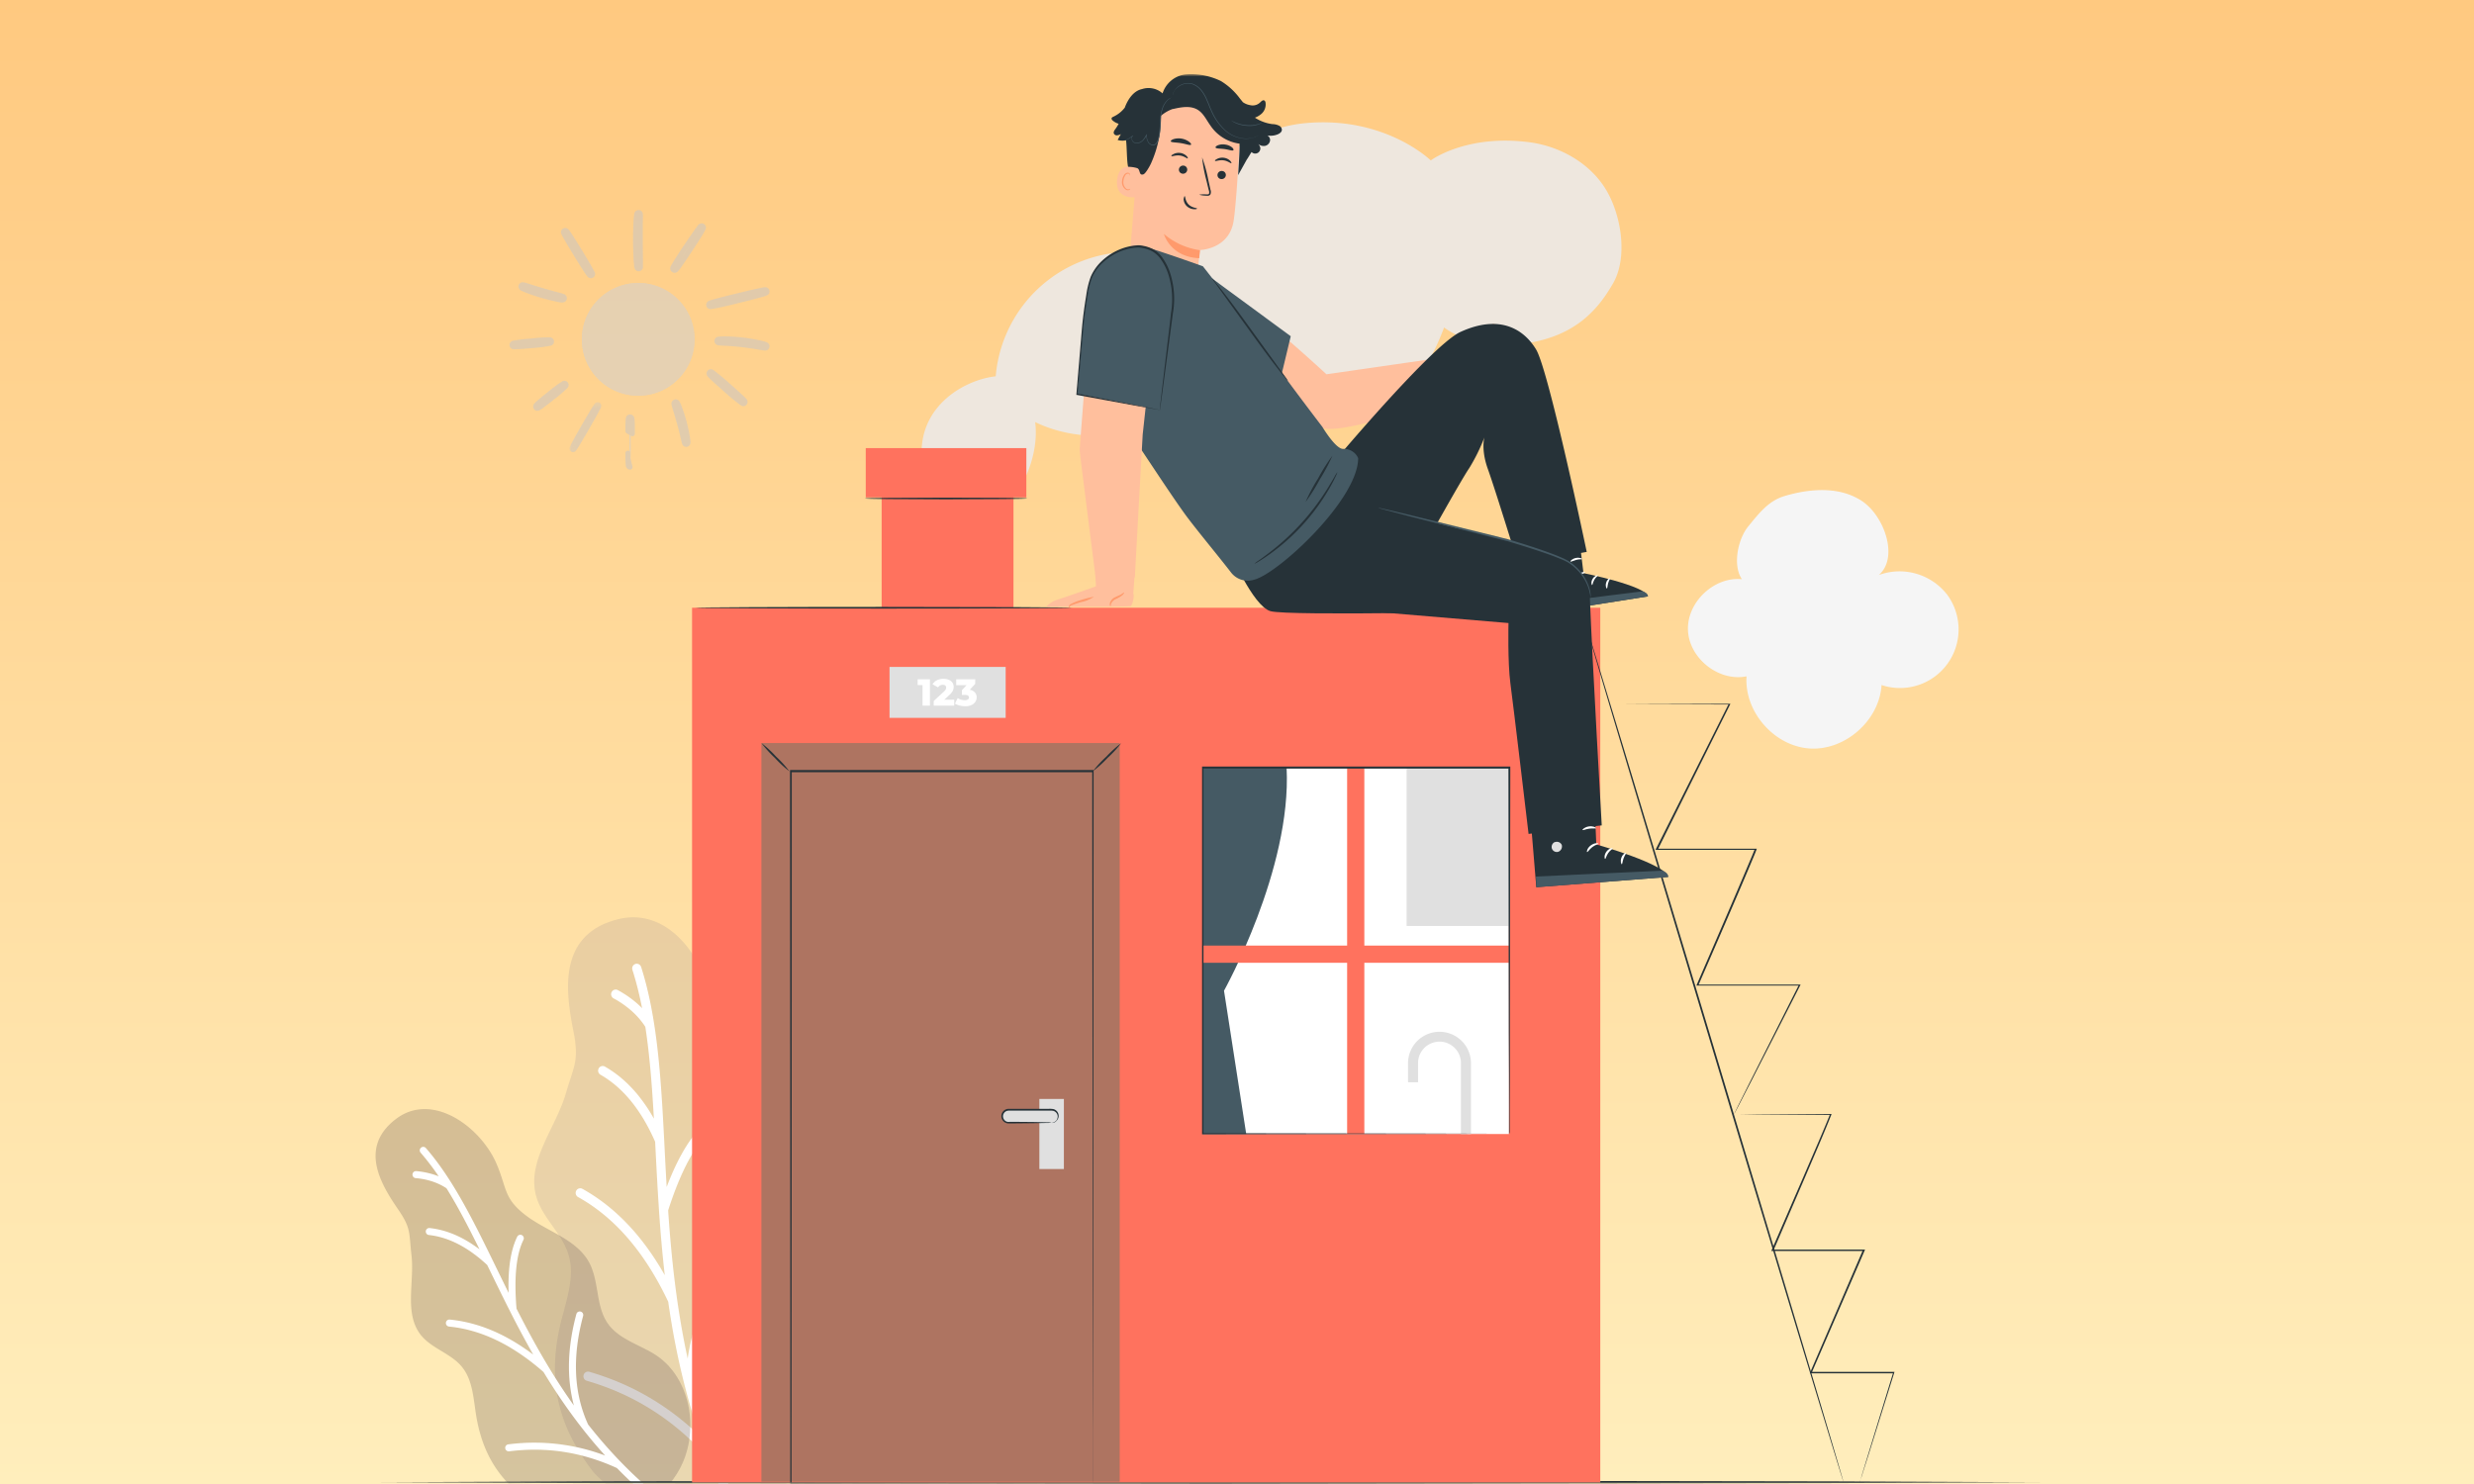 <svg width="500" height="300" fill="none" xmlns="http://www.w3.org/2000/svg"><rect width="100%" height="100%" fill="#333333" stroke="none"/><g clip-path="url(#a)"><path fill="#fff" d="M0 0h500v300H0z"/><path d="M500 0H0v300h500V0Z" fill="url(#b)"/><g clip-path="url(#c)"><mask id="d" style="mask-type:luminance" maskUnits="userSpaceOnUse" x="72" y="15" width="356" height="285"><path d="M428 15H72v285h356V15Z" fill="#fff"/></mask><g mask="url(#d)"><mask id="e" style="mask-type:luminance" maskUnits="userSpaceOnUse" x="225" y="149" width="37" height="18"><path d="M261.392 149.663H225.08v17.1h36.312v-17.1Z" fill="#fff"/></mask><g mask="url(#e)" fill="#73625C"><path d="M256.98 166.613v-2.235c0-1.428-.036-3.57-.057-6.162l.1.1-31.786.058c.072-.072-.164.156.157-.165v8.418l-.157-.179 22.619.072 6.675.042h.071l-6.64.044-22.725.157h-.157v-8.568c.321-.322.086-.093.165-.164l31.728.064h.099v.1c0 2.649-.042 4.755-.057 6.218v2.042a1.32 1.32 0 0 1-.035.158Z"/><path d="M261.285 158.209a.59.59 0 0 1 0-.157v-2.128c0-1.478 0-3.57-.065-6.112l.122.115-19.07.05.164-.165v8.39l-.221-.157 13.637.079 3.976.042h1.457a2.92 2.92 0 0 1-.35 0h-1.042l-3.956.121-13.743.079h-.151v-8.54l.165-.163 19.07.049h.114v.114c0 2.585-.05 4.692-.064 6.177v1.663c0 .179-.021.364-.043.543Z"/></g><path fill-rule="evenodd" clip-rule="evenodd" d="M162.643 270.468c-2.817-3.958-6.889-7.312-7.899-12.085-1.19-5.633 2.319-11.329 1.802-17.065-.652-7.222-7.244-12.204-10.643-18.586-3.327-6.248-1.526-8.209-1.509-15.307.025-10.701-7.955-24.602-19.653-21.555-11.878 3.099-10.509 14.205-8.854 22.589 1.176 5.973.175 6.774-1.538 12.615-2.072 7.053-7.962 13.683-5.983 20.761 1.222 4.376 5.25 7.487 6.546 11.842 1.47 4.934-.855 10.094-1.902 15.141-2.207 10.625-.235 19.652 7.014 28.872a30.007 30.007 0 0 0 2.464 2.345c10.792-.087 22.925-.058 36.225.087l.103-.101c7.412-7.428 10.164-20.662 3.832-29.552l-.005-.001Z" fill="#B8A697" style="mix-blend-mode:multiply" opacity=".3"/><path fill-rule="evenodd" clip-rule="evenodd" d="M129.565 195.473a.915.915 0 0 0-1.161-.6.95.95 0 0 0-.59 1.19c.79 2.478 1.428 5.063 1.954 7.749a19.252 19.252 0 0 0-.782-.753c-1.2-1.09-2.573-2.057-4.123-2.903a.914.914 0 0 0-1.246.39.956.956 0 0 0 .379 1.273 19.498 19.498 0 0 1 3.77 2.649 15.854 15.854 0 0 1 2.655 3.104c.894 5.803 1.359 12.02 1.732 18.568a33.398 33.398 0 0 0-3.19-4.73c-1.985-2.443-4.224-4.372-6.711-5.793a.91.91 0 0 0-1.251.364.953.953 0 0 0 .352 1.279c2.281 1.303 4.346 3.09 6.194 5.36 1.835 2.258 3.454 4.989 4.858 8.189l.091 1.777c.201 3.904.408 7.902.683 11.995a.565.565 0 0 0 .007.116c.288 4.277.653 8.644 1.169 13.096-1.833-3.239-3.836-6.123-6.006-8.649-3.185-3.702-6.733-6.639-10.642-8.813a.915.915 0 0 0-1.251.381.95.95 0 0 0 .371 1.278c3.718 2.067 7.096 4.867 10.136 8.402 3.03 3.522 5.727 7.781 8.086 12.764.843 5.901 1.995 11.931 3.616 18.045l.006.023a131.465 131.465 0 0 0 2.743 9.059 53.773 53.773 0 0 0-8.559-6.778c-4.234-2.698-8.826-4.761-13.767-6.192a.921.921 0 0 0-1.14.65.944.944 0 0 0 .632 1.165c4.787 1.387 9.222 3.378 13.303 5.978 4.036 2.569 7.736 5.738 11.099 9.505a124.498 124.498 0 0 0 2.344 5.697l2.029.012c-2.946-6.569-5.172-13.084-6.881-19.507-.118-4.61.637-9.175 2.272-13.691 1.658-4.585 4.22-9.131 7.686-13.643a.957.957 0 0 0-.154-1.321.906.906 0 0 0-1.292.161c-3.581 4.66-6.238 9.378-7.961 14.149a40.401 40.401 0 0 0-2.043 8.17c-2.257-10.336-3.297-20.382-3.95-29.95 1.278-3.98 2.652-7.335 4.12-10.061 1.463-2.713 3.008-4.786 4.635-6.211a.959.959 0 0 0 .102-1.327.907.907 0 0 0-1.297-.1c-1.802 1.579-3.489 3.827-5.055 6.734-.975 1.81-1.911 3.887-2.804 6.23a893.602 893.602 0 0 1-.398-7.469l-.098-1.907c.002-.034-.002-.072-.005-.106-.673-12.994-1.417-24.827-4.661-35.005l-.006.007Z" fill="#fff"/><path fill-rule="evenodd" clip-rule="evenodd" d="M132.059 273.627c-3.172-1.905-7.057-3.021-9.191-6.032-2.523-3.558-1.731-8.555-3.809-12.386-2.611-4.819-8.764-6.312-13.068-9.728-4.214-3.346-3.522-5.243-5.626-10.177-3.17-7.439-12.959-14.711-20.332-9.101-7.484 5.697-3.206 12.999.46 18.33 2.613 3.793 2.142 4.651 2.67 9.217.634 5.516-1.56 11.874 1.947 16.199 2.17 2.673 5.945 3.632 8.162 6.267 2.51 2.988 2.4 7.265 3.164 11.08 1.01 5.067 3.01 9.198 6.318 12.619 9.402-.242 20.443-.358 32.898-.348a18.203 18.203 0 0 0 2.497-4.277c3.035-7.368 1.039-17.382-6.09-21.663Z" fill="#73625C" style="mix-blend-mode:multiply" opacity=".3"/><path fill-rule="evenodd" clip-rule="evenodd" d="M86.072 232.089a.701.701 0 0 0-.996-.067.71.71 0 0 0-.067.999 51.526 51.526 0 0 1 3.657 4.783 15.04 15.04 0 0 0-.771-.284 16.439 16.439 0 0 0-3.766-.773.705.705 0 0 0-.764.648.707.707 0 0 0 .641.77c1.232.107 2.379.343 3.44.698 1.004.339 1.933.79 2.788 1.353 2.338 3.754 4.49 7.926 6.68 12.352a25.32 25.32 0 0 0-3.64-2.319c-2.122-1.094-4.268-1.757-6.44-1.992a.71.71 0 0 0-.778.631c-.04.388.239.738.625.777 1.991.216 3.976.833 5.946 1.851 1.96 1.012 3.907 2.416 5.836 4.212l.589 1.207c1.288 2.644 2.609 5.357 4.007 8.107.014.026.025.055.042.082a205.967 205.967 0 0 0 4.67 8.722c-2.246-1.69-4.506-3.088-6.781-4.185-3.336-1.606-6.704-2.572-10.101-2.901a.706.706 0 0 0-.769.642.707.707 0 0 0 .635.773c3.235.313 6.442 1.235 9.626 2.77 3.177 1.529 6.33 3.667 9.46 6.413 2.329 3.837 4.916 7.67 7.854 11.422l.009.015a100.26 100.26 0 0 0 4.599 5.456 40.707 40.707 0 0 0-8.033-2.12 40.802 40.802 0 0 0-11.54-.147.71.71 0 0 0 .173 1.41c3.786-.478 7.503-.437 11.148.135 3.604.567 7.15 1.65 10.628 3.248a93.453 93.453 0 0 0 3.657 3.546l2.107-.007c-4.434-3.935-8.245-8.09-11.591-12.352-1.437-3.157-2.247-6.553-2.418-10.174-.177-3.678.294-7.603 1.418-11.773a.714.714 0 0 0-.498-.872.71.71 0 0 0-.867.501c-1.161 4.31-1.646 8.381-1.464 12.205.105 2.176.425 4.27.961 6.282-4.632-6.486-8.318-13.135-11.593-19.574-.264-3.144-.28-5.885-.045-8.213.234-2.324.715-4.224 1.446-5.702a.715.715 0 0 0-.318-.952.704.704 0 0 0-.945.323c-.807 1.636-1.337 3.703-1.59 6.19-.155 1.549-.206 3.269-.146 5.16-.847-1.707-1.67-3.397-2.478-5.056l-.63-1.293c-.01-.026-.024-.047-.035-.071-4.294-8.804-8.297-16.783-13.58-22.862l.002.006Z" fill="#fff"/><path d="m76.984 299.647 41.919-.179 41.919-.065 83.838-.115 83.838.115 41.919.065 41.919.179-41.919.173-41.919.065-83.838.115-83.838-.115-41.919-.065-41.92-.173Z" fill="#263238"/><path d="M324.504 38.227c-3.254-5.315-9.306-8.692-15.486-9.483-12.788-1.632-19.858 3.684-19.858 3.684s-9.199-8.985-25.233-7.546c-13.956 1.254-26.081 13.096-28.694 26.869a27.409 27.409 0 0 0-22.619 4.296 27.455 27.455 0 0 0-11.379 20.028c-7.284.777-19.744 8.094-13.101 23.919h16.134c2.207-.406 5.831-8.215 4.934-14.67 11.314 5.5 26.124 2.522 34.44-6.926 11.584 10.852 32.104 9.932 42.67-1.91 3.111-3.484 5.539-10.288 5.539-10.288s5.262 4.275 14.561 3.449c11.755-1.07 16.575-7.125 19.601-12.384 3.026-5.258 1.659-13.872-1.509-19.038Z" fill="#EEE7DE" style="mix-blend-mode:multiply"/><path d="M204.826 93.258h-26.643v30.758h26.643V93.258Z" fill="#FF725E"/><path d="M207.426 90.584H174.97v9.964h32.456v-9.965Z" fill="#FF725E"/><path d="M207.621 100.771c0 .101-7.351.175-16.423.175-9.073 0-16.418-.074-16.418-.175 0-.102 7.352-.176 16.418-.176 9.065 0 16.423.054 16.423.176Z" fill="#263238"/><path d="M323.42 122.86H139.867v176.825H323.42V122.86Z" fill="#FF725E"/><path d="M216.673 122.86c0 .095-17.038.176-38.045.176-21.008 0-38.053-.081-38.053-.176 0-.094 17.031-.175 38.053-.175 21.021 0 38.045.074 38.045.175Z" fill="#263238"/><path d="M304.97 155.224h-61.956v74.024h61.956v-74.024Z" fill="#fff"/><path d="m251.864 229.248-.209-1.351-4.28-27.616s13.696-24.528 12.65-45.057h-17.011v74.024" fill="#455A64"/><path d="M297.281 229.248h-2.025v-14.51a4.338 4.338 0 0 0-4.33-4.166 4.34 4.34 0 0 0-4.331 4.166v4.052h-2.025v-4.052a6.36 6.36 0 0 1 6.356-6.157 6.358 6.358 0 0 1 6.355 6.157v14.51Z" fill="#E0E0E0"/><path d="M275.734 153.069h-3.477v76.179h3.477v-76.179Z" fill="#FF725E"/><path d="M242.622 191.155v3.479h66.222v-3.479h-66.222Z" fill="#FF725E"/><path d="M304.976 155.224H284.28v31.966h20.696v-31.966Z" fill="#E0E0E0"/><path d="M304.977 229.248v-5.397c0-3.507 0-8.634-.047-15.132 0-12.984-.041-31.473-.075-53.495l.156.155h-61.956l.175-.176v74.024l-.148-.148 44.938.074 12.562.041h4.462-4.401l-12.529.04-45.032.074h-.142V154.96H305.234v.156c-.035 22.062-.061 40.585-.082 53.596 0 6.485 0 11.598-.04 15.098v4.992c0 .236-.135.446-.135.446Z" fill="#263238"/><path d="M203.247 134.823h-23.472v10.295h23.472v-10.295Z" fill="#E0E0E0"/><path d="M187.944 137.316v5.337h-1.499v-4.162h-.986v-1.175h2.485ZM192.851 141.444v1.209h-4.145v-.946l2.026-1.864c.154-.134.286-.291.391-.467a.89.89 0 0 0 .094-.392.476.476 0 0 0-.175-.398.742.742 0 0 0-.506-.148 1.122 1.122 0 0 0-.952.52l-1.114-.628a2.18 2.18 0 0 1 .871-.811c.374-.177.78-.277 1.195-.294.413-.018.826.048 1.214.193.291.119.543.315.729.567.172.253.262.553.258.858.001.282-.062.562-.183.818a3.169 3.169 0 0 1-.722.871l-.999.925 2.018-.013ZM197.029 139.985c.238.273.365.624.359.986 0 .311-.089.616-.257.878-.191.293-.46.528-.777.675a3.015 3.015 0 0 1-1.289.244 4.5 4.5 0 0 1-1.114-.136 3.373 3.373 0 0 1-.951-.384l.546-1.135c.208.141.435.25.675.324.252.077.514.116.776.115.215.009.427-.04.615-.142a.47.47 0 0 0 .223-.412c0-.345-.27-.514-.811-.514h-.627v-.952l.945-1.027h-2.093v-1.189h3.842v.939l-1.101 1.189a1.75 1.75 0 0 1 1.039.541Z" fill="#fff"/><path d="M226.293 150.212h-72.412V299.53h72.412V150.212Z" fill="#AE7461"/><path d="M220.873 299.881V289.107c0-6.979 0-17.139-.048-29.912 0-25.529-.047-61.474-.08-103.261l.169.169h-61.072l.175-.176c0 56.143-.041 107.003-.054 143.947l-.121-.128 44.6.067h16.41-4.212l-12.117.034-44.681.068h-.128v-.122c0-36.944 0-87.818-.048-143.947v-.176h61.355v.169l-.081 103.356c0 12.753 0 22.906-.047 29.871v9.984c0 .439-.02.831-.02.831ZM159.551 155.933a23.183 23.183 0 0 1-2.963-2.735 23.315 23.315 0 0 1-2.701-2.986 23.353 23.353 0 0 1 2.957 2.736 23.64 23.64 0 0 1 2.707 2.985Z" fill="#263238"/><path d="M220.873 155.906a23.412 23.412 0 0 1 2.733-2.958 22.912 22.912 0 0 1 2.978-2.703 22.731 22.731 0 0 1-2.734 2.959 22.968 22.968 0 0 1-2.977 2.702Z" fill="#263238"/><path d="M215.013 222.162h-4.955v14.166h4.955v-14.166Z" fill="#E0E0E0"/><path d="M212.549 227.005h-8.708a1.31 1.31 0 0 1-1.31-1.31 1.312 1.312 0 0 1 1.31-1.304h8.708a1.304 1.304 0 0 1 1.303 1.304 1.303 1.303 0 0 1-1.303 1.31Z" fill="#E0E0E0"/><path d="M212.549 227.005c.323-.05.624-.196.864-.419.126-.134.222-.294.28-.469.058-.175.078-.36.058-.544a1.213 1.213 0 0 0-.891-1.013 4.028 4.028 0 0 0-.871-.034h-8.148a1.127 1.127 0 0 0-.952.527 1.11 1.11 0 0 0-.087 1.054 1.14 1.14 0 0 0 .783.675c.186.022.374.022.56 0h.58l4.051.034 2.747.061c.337-.01.673.013 1.006.068a5.215 5.215 0 0 1-1.006.067l-2.747.055-4.051.039h-.58a2.597 2.597 0 0 1-.635-.033 1.48 1.48 0 0 1 .331-2.918H211.989a4.4 4.4 0 0 1 .938.061 1.422 1.422 0 0 1 1.02 1.236 1.35 1.35 0 0 1-.439 1.128 1.097 1.097 0 0 1-.959.425ZM372.549 299.53c-.094 0-11.881-38.938-26.327-87.021-14.446-48.084-26.084-87.102-25.989-87.143.095-.04 11.881 38.931 26.327 87.028 14.446 48.097 26.084 87.109 25.989 87.136Z" fill="#263238"/><path d="M350.428 225.283s.067-.169.222-.48l.675-1.385c.615-1.222 1.499-2.999 2.633-5.269 2.302-4.56 5.603-11.113 9.627-19.104l.128.196h-20.88l.102-.229c3.443-7.985 7.263-16.74 11.132-25.948.209-.499.418-.999.601-1.492l.161.229h-20.251l.121-.243c5.617-11.2 10.646-21.224 14.703-29.324l.115.182-17.437-.054h-4.726l4.726-.033 17.437-.055h.202l-.087.183c-4.051 8.106-9.039 18.144-14.629 29.358l-.148-.243h20.204l-.088.229c-.189.52-.398 1.021-.608 1.521-3.868 9.214-7.695 17.962-11.158 25.946l-.149-.229H363.909l-.102.196c-4.05 7.97-7.425 14.503-9.734 19.056-1.168 2.256-2.072 4.019-2.7 5.236l-.715 1.35c-.136.251-.23.406-.23.406ZM375.864 299.685s0-.135.108-.399c.108-.263.189-.675.337-1.162a906.09 906.09 0 0 1 1.351-4.452c1.181-3.863 2.876-9.41 4.961-16.212l.122.169h-16.991l.101-.223 10.673-24.764.155.249h-18.7l.102-.236 6.44-14.862c1.971-4.6 3.834-8.815 5.346-12.585l.122.163-14.601-.054-3.97-.034 3.97-.034 14.601-.054h.182l-.068.169c-1.505 3.81-3.341 8.012-5.305 12.625l-6.406 14.862-.155-.236h18.698l-.108.243-10.699 24.697-.142-.223h16.896l-.054.169-5.069 16.212c-.607 1.905-1.08 3.378-1.404 4.425l-.378 1.148c-.062.27-.115.399-.115.399Z" fill="#263238"/><path d="M292.02 76.247a5.202 5.202 0 0 1 1.223-4.91 18.038 18.038 0 0 1 5.006-3.42c1.131-.611 3.393-2.829 3.86-2.37.279.273.45.638.482 1.028.03.39-.081.777-.314 1.09-.543.941-3.959 2.547-3.378 3.641.237.444 1.345.436 1.345.436a58.592 58.592 0 0 0 6.023-.344c1.765-.29 3.393-.077 3.348.543-.047.62-.36.986-1.82 1.224-1.46.237-3.859.328-3.959.68-.099.352.413.52 1.261.398.849-.122 4.907-.444 5.22 0a.901.901 0 0 1 .146.372.913.913 0 0 1-.215.751.928.928 0 0 1-.32.238l-.925.406s.612.726.183 1.193c-.428.466-1.482.39-1.482.39l-5.35.268s-.276.344-.108.558c.169.214 4.349-.428 4.418 0 .069.428.451.642-.764 1.048-1.813.45-3.688.596-5.549.436a55.12 55.12 0 0 0-5.931-.07l-2.4-3.586Z" fill="#FFBF9D"/><path d="M299.664 69.761c.045 0-.222.337-.551.857a2.303 2.303 0 0 0-.351.971c-.054.398 0 .85-.039 1.346a3.253 3.253 0 0 1-1.116 2.295c-.504.428-.909.52-.924.482-.015-.039.336-.222.764-.658a3.397 3.397 0 0 0 .932-2.103c0-.458.022-.915.069-1.37.06-.39.218-.758.459-1.07.193-.303.451-.56.757-.75ZM301.108 75.88a22.27 22.27 0 0 1 3.997-.153 24.33 24.33 0 0 1 3.989.19 23.15 23.15 0 0 1-3.997.154 24.33 24.33 0 0 1-3.989-.192Z" fill="#FF9A6C"/><path d="m294.542 71.842-26.459 3.824s-16.624-15.404-21.256-17.117a4.693 4.693 0 0 0-1.169-.337l5.77 15.924s10.945 12.13 16.815 12.559c5.87.428 27.331-7.006 27.331-7.006l-1.032-7.847ZM228.14 54.273l1.972-24.627c.298-6.12 4.12-11.09 10.25-10.624l.565.077a11.003 11.003 0 0 1 6.983 3.884 11.021 11.021 0 0 1 2.517 7.588c-.29 5.354-.68 11.197-1.101 14.02-.863 5.835-6.832 5.957-6.832 5.957s-.367 3.564-.528 5.293l1.002 4.153-4.716-1.629-10.112-4.092Z" fill="#FFBF9D"/><path d="M242.525 50.58a14.217 14.217 0 0 1-7.299-3.29s1.231 4.65 7.138 4.91l.161-1.62Z" fill="#FF9A6C"/><path d="M247.745 35.436a.85.85 0 0 1-.925.765.806.806 0 0 1-.726-.554.82.82 0 0 1-.039-.319.847.847 0 0 1 .918-.764.807.807 0 0 1 .732.551.848.848 0 0 1 .04.32ZM248.86 32.988c-.114.1-.688-.459-1.582-.574-.894-.114-1.62.237-1.704.115-.084-.122.092-.237.405-.405.426-.22.91-.3 1.383-.23.469.06.906.269 1.246.597.244.26.313.497.252.497ZM239.941 34.35a.85.85 0 0 1-.299.574.848.848 0 0 1-.618.19.81.81 0 0 1-.765-.872.847.847 0 0 1 .925-.765.808.808 0 0 1 .718.556.81.81 0 0 1 .039.316ZM240.048 32.016c-.123.1-.688-.458-1.59-.573-.902-.115-1.613.237-1.697.114-.084-.122.084-.237.405-.405a2.293 2.293 0 0 1 1.376-.23c.468.063.903.272 1.246.597.26.253.298.46.26.497ZM242.341 39.36a6.453 6.453 0 0 1 1.491-.062c.237 0 .458 0 .519-.16.052-.236.031-.482-.061-.704-.145-.582-.29-1.194-.444-1.836a30.201 30.201 0 0 1-.901-4.78 30.287 30.287 0 0 1 1.284 4.696c.145.642.282 1.254.413 1.843.11.296.11.622 0 .918a.575.575 0 0 1-.421.283 1.156 1.156 0 0 1-.397 0 5.34 5.34 0 0 1-1.483-.199ZM240.698 29.248c-.153.214-.986-.146-2.049-.314-1.062-.168-1.964-.122-2.04-.375 0-.114.176-.298.573-.436a3.574 3.574 0 0 1 3.118.528c.337.253.513.513.398.597ZM249.257 30.372c-.206.176-.917-.122-1.795-.237-.88-.115-1.643-.061-1.789-.298-.061-.107.076-.299.428-.452a2.766 2.766 0 0 1 1.529-.16c.505.066.982.267 1.383.581.268.252.344.474.244.566Z" fill="#263238"/><path d="M230.035 34.043c-.099-.06-3.821-1.736-4.272 2.295-.451 4.03 3.699 3.602 3.722 3.488.023-.115.55-5.783.55-5.783Z" fill="#FFBF9D"/><path d="M228.415 38.166s-.076 0-.199.084a.763.763 0 0 1-.527-.046 1.724 1.724 0 0 1-.634-1.637c.022-.345.124-.68.298-.979a.764.764 0 0 1 .581-.482.352.352 0 0 1 .39.23c.045.122 0 .199 0 .206 0 .008.091-.06.076-.229a.485.485 0 0 0-.13-.268.565.565 0 0 0-.375-.137.981.981 0 0 0-.764.543c-.205.33-.328.705-.359 1.093-.058.357-.01.722.141 1.05.149.328.393.604.7.794a.758.758 0 0 0 .65 0c.137-.13.168-.214.152-.222Z" fill="#FF9A6C"/><path d="M239.429 39.657c.145 0 .061.926.764 1.653.704.726 1.72.71 1.72.84s-.237.161-.658.139a2.291 2.291 0 0 1-1.436-.65 2.047 2.047 0 0 1-.604-1.385c.069-.382.153-.612.214-.596ZM259.056 26.104a.95.95 0 0 0-.39-.604 2.91 2.91 0 0 0-1.475-.405 8.4 8.4 0 0 1-3.569-1.308 4.169 4.169 0 0 0 1.153-.642 2.524 2.524 0 0 0 .986-2.433.561.561 0 0 0-.267-.413c-.252-.107-.512.123-.711.306a2.179 2.179 0 0 1-2.132.65 3.574 3.574 0 0 1-1.483-.611.467.467 0 0 1-.038-.062l-.55-.68a13.517 13.517 0 0 0-3.822-3.511 13.7 13.7 0 0 0-7.214-1.338 5.537 5.537 0 0 0-4.586 3.824 4.25 4.25 0 0 0-4.212-.85h-.038c-1.612.398-2.668 1.944-3.294 3.48l-.092.253a6.236 6.236 0 0 1-2.293 1.828c-.161.069-.344.16-.382.329a.533.533 0 0 0 .229.444c.347.305.756.53 1.201.657a7.29 7.29 0 0 1-.635 1.033c-.206.283-.451.612-.329.94a.655.655 0 0 0 .658.368c.269-.028.529-.112.764-.245-.222.39-.435.765-.65 1.185.553.157 1.134.18 1.697.07.176 1.529.137 4.29.413 5.353.626 0 1.25.092 1.85.276.672.305.274 1.53 1.214 1.254.482-.13 1.377-1.797 1.575-2.249a22.97 22.97 0 0 0 2.01-9.606 7.523 7.523 0 0 1 2.454-1.4l-.077.054c1.697-.398 3.615-.765 5.09.176 1.139.719 1.72 2.05 2.515 3.143a8.404 8.404 0 0 0 5.885 3.671c.038 1.798-.198 4.704-.283 6.364l1.758-3.159c.132-.178.252-.364.359-.558l.039-.054c.183-.298.351-.596.565-.895a1.032 1.032 0 0 0 1.621-1.254 2.252 2.252 0 0 0-.444-.558 1.646 1.646 0 0 0 1.529.566 1.286 1.286 0 0 0 1.039-1.17 1.082 1.082 0 0 0-.558-.941c.722.13 1.467.045 2.14-.245.42-.191.879-.535.78-1.033Z" fill="#263238"/><path d="M236.708 19.726a6.17 6.17 0 0 0-.65.481 4.286 4.286 0 0 0-1.1 1.851 7.45 7.45 0 0 0-.314 1.484 29.36 29.36 0 0 0-.099 1.736 15.667 15.667 0 0 1-.153 1.935c-.053.34-.135.676-.245 1.002a2.07 2.07 0 0 1-.512.941.89.89 0 0 1-.863.191 1.36 1.36 0 0 1-.696-.497 3.065 3.065 0 0 1-.412-1.53h.122a4.79 4.79 0 0 1-.84 1.155 1.769 1.769 0 0 1-1.209.505c-.21 0-.416-.058-.596-.168a.989.989 0 0 1-.366-.452.929.929 0 0 1-.069-.535.717.717 0 0 1 .229-.436l.061.061a3.918 3.918 0 0 1-1.36.819c-.133.043-.268.079-.405.107l-.176.023s.046 0 .138-.046c.135-.034.268-.077.397-.13a3.939 3.939 0 0 0 1.314-.834l.061.061a.768.768 0 0 0-.129.872.872.872 0 0 0 .328.398c.164.1.352.15.543.145.436.004.855-.164 1.169-.466a5 5 0 0 0 .764-1.14l.108-.183v.206c-.003.52.132 1.032.389 1.484.154.215.374.374.627.451a.764.764 0 0 0 .765-.16c.228-.253.391-.558.473-.888.106-.32.185-.646.237-.979.096-.635.153-1.277.168-1.92 0-.611.047-1.192.115-1.743.053-.52.163-1.034.329-1.53a4.134 4.134 0 0 1 1.161-1.858c.207-.177.442-.316.696-.413ZM254.271 27.359h-.053l-.16.092-.253.183c-.124.06-.251.11-.382.153a5.223 5.223 0 0 1-2.56.184 6.706 6.706 0 0 1-3.401-1.683 11.47 11.47 0 0 1-2.675-3.824c-.352-.765-.628-1.53-.941-2.233a7.574 7.574 0 0 0-1.123-1.928 4.019 4.019 0 0 0-1.582-1.208 2.948 2.948 0 0 0-1.712-.122 3.44 3.44 0 0 0-1.307.604c-.294.212-.552.47-.764.765a4.01 4.01 0 0 0-.368.88.625.625 0 0 1 0-.062c0-.054 0-.107.047-.176a2.73 2.73 0 0 1 .298-.642 3.394 3.394 0 0 1 2.078-1.469c.281-.065.569-.09.857-.076.314.01.624.076.917.19.642.267 1.207.69 1.643 1.232a7.836 7.836 0 0 1 1.146 1.958c.322.72.589 1.484.94 2.233.613 1.44 1.51 2.74 2.638 3.825a6.675 6.675 0 0 0 3.332 1.682 5.389 5.389 0 0 0 2.529-.145c.294-.121.579-.259.856-.413Z" fill="#455A64"/><path d="M255.074 24.835a.808.808 0 0 1-.222.122c-.212.1-.433.184-.657.252a6.108 6.108 0 0 1-1.024.222 6.973 6.973 0 0 1-1.276 0 6.113 6.113 0 0 1-1.261-.222 5.629 5.629 0 0 1-1.598-.703 1.496 1.496 0 0 1-.206-.16s.321.183.863.412c.316.133.64.243.971.33.406.107.82.176 1.238.206.417.035.836.035 1.254 0 .34-.038.677-.1 1.009-.184.565-.145.902-.298.909-.275Z" fill="#455A64"/><path d="m318.587 103.965 1.437 11.893s12.558 2.531 13.031 4.703l-22.929 3.61-2.996-18.432 11.457-1.774Z" fill="#263238"/><path d="M312.771 115.98a.945.945 0 0 0-.474 1.17.905.905 0 0 0 1.154.482.994.994 0 0 0 .496-1.239.93.93 0 0 0-1.253-.375" fill="#E0E0E0"/><path d="m310.126 124.171-.229-1.866 22.073-2.768s1.093.282 1.085 1.024l-22.929 3.61Z" fill="#455A64"/><path d="M320.375 115.681c0 .115-.542.253-1.031.696-.49.444-.719.964-.826.941-.107-.023-.046-.703.566-1.239.611-.535 1.299-.49 1.291-.398ZM322.936 116.293c.045.108-.413.375-.719.911-.306.535-.336 1.047-.451 1.063-.115.015-.283-.612.115-1.262.398-.651 1.039-.811 1.055-.712ZM324.755 118.963c-.1.038-.344-.497-.153-1.155.191-.658.68-.987.765-.902.084.084-.215.466-.36 1.009-.145.543-.122 1.018-.252 1.048ZM319.749 113.004c0 .115-.574 0-1.2.184-.627.183-1.085.421-1.162.329-.076-.092.344-.558 1.078-.719.734-.161 1.322.114 1.284.206Z" fill="#fff"/><path d="M264.857 99.161c.252-.635 23.999-29.17 30.312-32.061 7.796-3.572 12.726-.689 15.286 3.564 2.561 4.252 10.226 40.903 10.226 40.903l-13.864 2.425s-4.678-15.19-6.115-19.167c-1.436-3.977-.702-6.41-.702-6.41a37.205 37.205 0 0 1-3.058 6.211c-1.597 2.294-9.607 16.719-9.607 16.719l-22.478-12.184Z" fill="#263238"/><path d="M248.41 111.169s4.753 11.35 8.361 12.383c3.607 1.032 49.564 0 49.564 0l-12.312-16.911-15.126-3.923-13.191-8.13-17.296 16.581Z" fill="#263238"/><path d="M321.308 120.745c.512 13.055 2.408 46.112 2.408 46.112l-14.789 1.72s-3.096-26.196-3.669-30.386c-.573-4.192-.39-12.238-.39-12.238l-34.248-2.883s14.621-17.912 16.119-17.783c1.941.161 19.283 3.519 28.631 7.42 3.561 1.483 5.785 4.191 5.938 8.038Z" fill="#263238"/><path d="m322.042 156.937.573 13.766s14.185 4.046 14.521 6.578l-26.651 2.073-1.773-21.416 13.33-1.001Z" fill="#263238"/><path d="M314.284 170.198a1.093 1.093 0 0 0-.657 1.3 1.053 1.053 0 0 0 1.322.689 1.165 1.165 0 0 0 .688-1.385 1.09 1.09 0 0 0-1.414-.543" fill="#E0E0E0"/><path d="m310.501 179.361-.092-2.165 25.589-1.185s1.223.421 1.154 1.269l-26.651 2.081Z" fill="#455A64"/><path d="M323.035 170.543c0 .13-.642.236-1.245.711-.604.474-.91 1.04-1.033.994-.122-.046 0-.803.765-1.361.764-.559 1.536-.467 1.513-.344ZM325.924 171.483c.039.123-.512.39-.909.972-.397.581-.481 1.177-.611 1.185-.13.008-.268-.727.237-1.445.504-.719 1.268-.834 1.283-.712ZM327.766 174.704c-.114 0-.344-.597-.069-1.339.276-.742.872-1.071.933-.964.061.108-.283.513-.505 1.124-.221.612-.229 1.155-.359 1.179ZM322.592 167.415c-.045.13-.657 0-1.383.099-.726.1-1.292.383-1.369.276-.076-.107.444-.612 1.308-.727.863-.114 1.444.245 1.444.352Z" fill="#fff"/><path d="M321.475 120.813a15.166 15.166 0 0 0-.42-1.858 9.848 9.848 0 0 0-2.843-4.26 8.656 8.656 0 0 0-1.368-1.025 13.659 13.659 0 0 0-1.674-.765c-1.192-.497-2.499-.956-3.883-1.423a171.109 171.109 0 0 0-4.363-1.399c-.765-.229-1.529-.474-2.293-.688l-2.423-.604-16.746-4.26-5.067-1.331-1.368-.383a3.108 3.108 0 0 1-.474-.16c.165.007.329.033.489.076l1.391.313 5.098 1.209 16.814 4.145 2.423.612c.764.222 1.529.467 2.293.696 1.529.474 2.981.949 4.365 1.422 1.382.475 2.697.957 3.897 1.469.587.242 1.156.523 1.705.841.5.31.969.669 1.398 1.071a9.765 9.765 0 0 1 2.805 4.429c.185.607.267 1.24.244 1.873ZM244.382 55.864l16.478 12.108-2.117 8.833-14.361-20.94Z" fill="#455A64"/><path d="M226.764 85.257c.764.696 10.013 15.128 13.284 19.442 2.53 3.334 6 7.48 8.781 11.074a4.268 4.268 0 0 0 4.586 1.431c4.739-1.102 21.072-16.153 21.072-24.597a3.15 3.15 0 0 0-3.057-1.859c-1.529 0-4.166-4.436-4.166-4.436s-9.829-12.849-10.937-14.945c-1.108-2.095-13.222-17.537-13.222-17.537s-11.205-4.015-12.229-4.015c-.618 0-4.838.94-4.838.94l-3.706 23.894 4.432 10.608Z" fill="#455A64"/><path d="M270.291 95.46a5.085 5.085 0 0 1-.382.918 31.016 31.016 0 0 1-1.269 2.4 42.505 42.505 0 0 1-11.946 13.194 37.589 37.589 0 0 1-2.292 1.53 4.84 4.84 0 0 1-.879.467c.232-.226.488-.427.764-.597.528-.36 1.277-.903 2.178-1.599a48.265 48.265 0 0 0 11.878-13.109c.595-.971 1.062-1.766 1.367-2.294.16-.324.355-.63.581-.91ZM269.29 92.118a38.085 38.085 0 0 1-2.545 4.78 38.115 38.115 0 0 1-2.89 4.588 35.181 35.181 0 0 1 2.546-4.787 36.15 36.15 0 0 1 2.889-4.581ZM244.947 56.262c.256.227.484.484.68.765a85.785 85.785 0 0 1 1.727 2.172c1.43 1.843 3.34 4.443 5.427 7.334l5.35 7.404 1.62 2.24c.215.264.401.549.558.85a4.758 4.758 0 0 1-.68-.765 76.133 76.133 0 0 1-1.72-2.172c-1.429-1.843-3.347-4.444-5.426-7.335l-5.35-7.403-1.621-2.241a5.745 5.745 0 0 1-.565-.85Z" fill="#263238"/><path d="M211.44 122.649a5.235 5.235 0 0 1 2.133-1.377c1.207-.344 7.926-2.745 7.926-2.745l-.153-2.701 8.078-1.001-.382 5.14c.275.635-.229 2.531-.573 2.585-.344.053-4.265.114-4.265.114l-12.764-.015Z" fill="#FFBF9D"/><path d="M227.162 119.773c.045 0 0 .276-.336.551a5.859 5.859 0 0 1-1.285.765 1.898 1.898 0 0 0-.955.902c-.138.306-.084.536-.145.551-.061.015-.214-.214-.122-.643a1.857 1.857 0 0 1 1.039-1.162c.535-.268 1.001-.436 1.3-.627.297-.192.458-.368.504-.337ZM221.086 120.637a6.971 6.971 0 0 1-2.652 1.094c-.764.222-1.414.467-1.888.627a.568.568 0 0 0-.413.536s-.114-.047-.114-.23a.68.68 0 0 1 .405-.558 11.032 11.032 0 0 1 1.895-.765 21.488 21.488 0 0 1 2.767-.704Z" fill="#FF9A6C"/><path d="M221.423 116.699c-.069-.718-3.226-25.079-3.218-25.698.007-.62 1.895-24.712 1.895-24.712l13.07 1.117-2.232 20.46-1.59 28.833h-7.925Z" fill="#FFBF9D"/><path d="M234.392 82.84s2.01-15.901 2.629-20.743c.565-4.474-1.2-10.784-4.822-11.893a7.597 7.597 0 0 0-2.294-.42c-4.234.19-8.72 3.311-9.729 7.434a80.606 80.606 0 0 0-1.46 10.363l-1.024 12.062 16.7 3.197Z" fill="#455A64"/><path d="M234.392 82.84a1.165 1.165 0 0 1-.283 0l-.864-.154-3.332-.596-12.228-2.249h-.139v-.199c.321-3.747.681-8.038 1.071-12.703.191-2.34.504-4.758.917-7.243.165-1.276.467-2.53.902-3.74a9.534 9.534 0 0 1 2.292-3.236 12.009 12.009 0 0 1 3.929-2.44c.712-.267 1.45-.462 2.201-.58.374-.07.765-.077 1.131-.116.381 0 .761.044 1.132.13a6.678 6.678 0 0 1 2.086.765c.629.38 1.176.879 1.613 1.469.826 1.13 1.442 2.399 1.819 3.748.716 2.485.855 5.1.405 7.648l-.872 6.608-1.276 9.514c-.153 1.094-.267 1.95-.351 2.57-.046.268-.077.482-.1.658-.023.176-.038.214-.046.206v-.244l.069-.689c.069-.62.176-1.53.298-2.608.276-2.294.657-5.53 1.131-9.53.245-2.003.512-4.19.764-6.539a16.729 16.729 0 0 0-.427-7.457 11.235 11.235 0 0 0-1.766-3.61 5.308 5.308 0 0 0-1.528-1.377 6.356 6.356 0 0 0-1.972-.688 4.394 4.394 0 0 0-1.04-.122c-.351.038-.718.046-1.077.114-.725.116-1.437.303-2.125.559a11.579 11.579 0 0 0-3.822 2.363 9.17 9.17 0 0 0-2.208 3.06 17.291 17.291 0 0 0-.887 3.655c-.405 2.47-.765 4.88-.925 7.205-.42 4.665-.764 8.949-1.131 12.704l-.122-.168 12.213 2.409 3.356.68.886.192.306.03Z" fill="#263238"/><g style="mix-blend-mode:multiply" opacity=".6"><path d="M140.192 70.417c1.001-6.204-3.214-12.045-9.413-13.047-6.2-1.001-12.037 3.216-13.038 9.42-1.001 6.204 3.214 12.045 9.413 13.047 6.2 1.001 12.037-3.216 13.038-9.42Z" fill="#D6D0C9"/><path d="M128.96 80.001a11.398 11.398 0 0 1-11.136-9.134 11.399 11.399 0 0 1 6.7-12.754 11.386 11.386 0 0 1 12.532 2.422 11.41 11.41 0 0 1 2.42 12.54A11.352 11.352 0 0 1 128.96 80ZM127.344 94.087c-.12-1.562-.16-3.129-.121-4.695a46.262 46.262 0 0 1 .121-4.695 44.31 44.31 0 0 1 .121 4.695 44.316 44.316 0 0 1-.121 4.695Z" fill="#D6D0C9"/><path d="M126.895 92.672V91.599v1.073Zm0 0c.018.715.041 1.082.062 1.275.01.093.02.16.033.21a.434.434 0 0 0 .044.108.36.36 0 0 0 .275.177l.017.002h.009c.002 0 .004 0 .006-.036l-.446-1.736Zm0-5.52v.007l.904.526V86.013a18.433 18.433 0 0 0-.057-1.237 1.07 1.07 0 0 0-.043-.232.39.39 0 0 0-.12-.176c-.103-.085-.215-.084-.234-.084h-.003c-.018 0-.136-.002-.241.09a.393.393 0 0 0-.115.18c-.02.062-.03.141-.038.226-.017.186-.035.542-.053 1.233v1.14Z" fill="#D6D0C9"/><path d="M126.895 92.672V91.599v1.073Zm0 0c.018.715.041 1.082.062 1.275.01.093.02.16.033.21a.434.434 0 0 0 .044.108.36.36 0 0 0 .275.177l.017.002h.009c.002 0 .004 0 .006-.036l-.446-1.736Zm0-5.52v.007l.904.526V86.013a18.433 18.433 0 0 0-.057-1.237 1.07 1.07 0 0 0-.043-.232.39.39 0 0 0-.12-.176c-.103-.085-.215-.084-.234-.084h-.003c-.018 0-.136-.002-.241.09a.393.393 0 0 0-.115.18c-.02.062-.03.141-.038.226-.017.186-.035.542-.053 1.233v1.14Z" stroke="#CDC7C0" stroke-linejoin="round"/><path d="M120.793 82.025c.057 0-1.011 1.995-2.392 4.382a48.813 48.813 0 0 1-2.599 4.275c-.057 0 1.018-1.988 2.392-4.375 1.374-2.387 2.542-4.332 2.599-4.282Z" fill="#D6D0C9"/><path d="M115.809 90.674s-.057 0 .648-1.325a171.62 171.62 0 0 1 1.737-3.07c.67-1.155 1.303-2.23 1.788-3.036.712-1.132.79-1.232.818-1.232 0 0 .05 0-.655 1.325a160.36 160.36 0 0 1-1.73 3.07c-1.182 2.053-2.499 4.276-2.606 4.276v-.008Zm4.984-8.628c-.135.136-1.132 1.746-2.577 4.275-1.446 2.53-2.336 4.161-2.385 4.353.142-.135 1.132-1.745 2.577-4.275 1.445-2.529 2.321-4.167 2.371-4.353h.014Z" fill="#D6D0C9"/><mask id="f" style="mask-type:luminance" maskUnits="userSpaceOnUse" x="115" y="81" width="8" height="11"><path d="M122.216 81.298h-7.12v10.688h7.12V81.298Z" fill="#fff"/><path d="M115.809 90.674s-.057 0 .648-1.325a171.62 171.62 0 0 1 1.737-3.07c.67-1.155 1.303-2.23 1.788-3.036.712-1.132.79-1.232.818-1.232 0 0 .05 0-.655 1.325a160.36 160.36 0 0 1-1.73 3.07c-1.182 2.053-2.499 4.276-2.606 4.276v-.008Zm4.984-8.628c-.135.136-1.132 1.746-2.577 4.275-1.446 2.53-2.336 4.161-2.385 4.353.142-.135 1.132-1.745 2.577-4.275 1.445-2.529 2.321-4.167 2.371-4.353h.014Z" fill="#CDC7C0"/></mask><g mask="url(#f)"><path d="M115.809 90.675h.712a.713.713 0 0 0-.712-.713v.713Zm.648-1.326-.623-.344-.005.01.628.334Zm3.525-6.106-.603-.379-.008.012.611.367Zm.163.093.626.34.003-.005-.629-.335Zm-1.73 3.07.617.357.001-.001-.618-.355Zm-2.606 4.276h-.712c0 .394.319.712.712.712v-.712Zm4.984-8.636.504.504a.714.714 0 0 0-.504-1.216v.712Zm-4.962 8.629-.69-.18a.712.712 0 0 0 1.18.695l-.49-.515Zm4.948-8.629v-.712a.71.71 0 0 0-.687.527l.687.185Zm-4.97 8.629c0-.713.008-.713.017-.712h.016a.589.589 0 0 1 .11.014.708.708 0 0 1 .546.866c-.009.034-.014.034.021-.044.063-.142.216-.455.567-1.115l-1.257-.67a21.422 21.422 0 0 0-.61 1.205c-.04.088-.073.17-.094.247a.743.743 0 0 0-.027.256.711.711 0 0 0 .643.662l.035.002.017.001c.008 0 .016 0 .016-.712Zm1.272-.981c.453-.823 1.063-1.909 1.729-3.058l-1.231-.715a165.549 165.549 0 0 0-1.745 3.084l1.247.689Zm1.729-3.058c.668-1.152 1.3-2.224 1.782-3.025l-1.221-.735a236.54 236.54 0 0 0-1.792 3.045l1.231.715Zm1.774-3.013c.357-.568.549-.867.654-1.023.055-.082.073-.103.07-.1a.325.325 0 0 1-.02.022c-.011.011-.031.031-.061.055a.69.69 0 0 1-.427.146v-1.425a.734.734 0 0 0-.455.16c-.065.051-.11.105-.132.13-.048.058-.1.132-.156.216-.12.177-.323.495-.678 1.06l1.205.759Zm.216-1.612c0 .712-.009.712-.018.712h-.02a.659.659 0 0 1-.126-.019.716.716 0 0 1-.447-.328.715.715 0 0 1-.073-.553c.009-.027.009-.02-.026.057-.067.145-.222.461-.573 1.121l1.257.67c.354-.665.526-1.012.611-1.198.04-.088.072-.165.093-.233.006-.02.035-.11.035-.223a.718.718 0 0 0-.548-.7.72.72 0 0 0-.127-.018h-.019c-.009 0-.019 0-.019.712Zm-1.28.985c-.444.818-1.06 1.902-1.722 3.056l1.235.71c.662-1.154 1.285-2.251 1.738-3.086l-1.251-.68Zm-1.722 3.055a181.154 181.154 0 0 1-1.698 2.894 35.88 35.88 0 0 1-.601.968 5.495 5.495 0 0 1-.165.242c-.019.025-.021.025-.009.013a.684.684 0 0 1 .484-.199v1.425a.74.74 0 0 0 .552-.25c.043-.045.082-.095.112-.135.063-.083.138-.193.218-.317.164-.251.381-.602.627-1.01.494-.818 1.122-1.892 1.714-2.919l-1.234-.712Zm-1.277 4.63v-.006h-1.424v.007h1.424Zm3.769-9.138c-.07.07-.136.164-.172.215-.049.072-.11.164-.18.272-.139.216-.326.516-.551.886a140.68 140.68 0 0 0-1.789 3.052l1.236.707c.72-1.26 1.327-2.29 1.77-3.019.222-.365.401-.652.531-.854.065-.101.116-.178.153-.23.05-.073.045-.058.009-.022l-1.007-1.007Zm-2.692 4.425a210.19 210.19 0 0 0-1.723 3.064c-.206.377-.37.684-.487.91-.058.114-.107.212-.144.29a1.621 1.621 0 0 0-.103.264l1.379.358c-.013.05-.025.065.012-.015.027-.056.067-.137.122-.243.109-.212.267-.507.47-.879.407-.743.988-1.78 1.71-3.042l-1.236-.707Zm-1.277 5.223c.078-.074.149-.174.184-.225.051-.073.113-.165.183-.274.141-.218.327-.517.551-.887a144.19 144.19 0 0 0 1.787-3.051l-1.236-.708a144.465 144.465 0 0 1-1.768 3.02c-.221.365-.4.651-.53.853a7.117 7.117 0 0 1-.151.227c-.052.073-.043.053-.001.012l.981 1.033Zm2.705-4.437a160.095 160.095 0 0 0 1.717-3.07c.204-.377.367-.684.482-.911.058-.113.106-.21.142-.288.026-.056.074-.16.1-.253l-1.375-.37c.012-.048.022-.06-.015.02a5.814 5.814 0 0 1-.121.243c-.107.212-.263.507-.465.88-.403.743-.98 1.78-1.701 3.041l1.236.708Zm1.753-3.995h.014v-1.425h-.014v1.425Z" fill="#CDC7C0"/></g><path d="M114.065 77.835a26.071 26.071 0 0 1-2.656 2.266 24.717 24.717 0 0 1-2.805 2.074c.833-.814 1.72-1.571 2.655-2.266a24.64 24.64 0 0 1 2.806-2.074Z" fill="#D6D0C9"/><path d="m108.37 82.423-.018.017a.356.356 0 0 0 .411.067 4.33 4.33 0 0 0 .912-.61 60.848 60.848 0 0 0 1.946-1.508 27.417 27.417 0 0 0 2.692-2.298.355.355 0 0 0-.414-.571.446.446 0 0 0-.045.026l-.209.14a29.298 29.298 0 0 0-2.61 1.953l-.441.35c-.323.252-.64.511-.952.776-.189.157-.364.305-.521.44a9.049 9.049 0 0 0-.7.635.859.859 0 0 0-.12.153.41.41 0 0 0-.049.14.356.356 0 0 0 .084.29l.008.009.004.004s.002.002.02-.015l.002.002Z" fill="#D6D0C9" stroke="#CDC7C0" stroke-linejoin="round"/><path d="M138.693 89.435a6.647 6.647 0 0 1-.299-1.154 51.805 51.805 0 0 0-.712-2.786c-.313-1.083-.584-2.052-.798-2.758a6.003 6.003 0 0 1-.32-1.147c.208.346.375.714.498 1.098.264.712.584 1.66.876 2.75a28.87 28.87 0 0 1 .62 2.85c.084.377.129.76.135 1.147Z" fill="#D6D0C9"/><path d="M139.039 89.364a.363.363 0 0 1 .005.143l-.007.043a.357.357 0 0 1-.701.008l-.006-.013a1.76 1.76 0 0 1-.068-.218 35.035 35.035 0 0 1-.229-.967l-.001-.002c-.037-.166-.08-.353-.128-.558a76.798 76.798 0 0 1-.164-.66l-.086-.349c-.098-.376-.207-.78-.328-1.197a293.49 293.49 0 0 1-.285-.99c-.203-.71-.38-1.33-.516-1.75l-.003-.005a33.855 33.855 0 0 1-.276-.934 1.837 1.837 0 0 1-.049-.223.47.47 0 0 1-.001-.138.372.372 0 0 1 .249-.302.366.366 0 0 1 .367.072l.006.005c.037.03.069.07.092.115.045.088.088.176.129.266.137.235.206.442.273.64.025.074.049.147.076.219h-.002l.11.32c.184.532.479 1.39.764 2.448l.006.02a29.07 29.07 0 0 1 .63 2.865l.003-.001a.03.03 0 0 0 .002.009m.138 1.134-.006-.022a7.05 7.05 0 0 0-.133-1.103h.002l-.001-.009m.138 1.134a6.66 6.66 0 0 0-.138-1.134Zm0 0-1.653-6.794.002-.001c.181.477.534 1.444.887 2.785.35 1.33.538 2.329.626 2.876" fill="#D6D0C9"/><path d="M139.039 89.364a.363.363 0 0 1 .005.143l-.007.043a.357.357 0 0 1-.701.008l-.006-.013a1.76 1.76 0 0 1-.068-.218 35.035 35.035 0 0 1-.229-.967l-.001-.002c-.037-.166-.08-.353-.128-.558a76.798 76.798 0 0 1-.164-.66l-.086-.349c-.098-.376-.207-.78-.328-1.197a293.49 293.49 0 0 1-.285-.99c-.203-.71-.38-1.33-.516-1.75l-.003-.005a33.855 33.855 0 0 1-.276-.934 1.837 1.837 0 0 1-.049-.223.47.47 0 0 1-.001-.138.372.372 0 0 1 .249-.302.366.366 0 0 1 .367.072l.006.005c.037.03.069.07.092.115.045.088.088.176.129.266.137.235.206.442.273.64.025.074.049.147.076.219m1.651 6.795-.006-.022a7.05 7.05 0 0 0-.133-1.103h.002l-.001-.009m.138 1.134a6.66 6.66 0 0 0-.138-1.134m.138 1.134-1.653-6.794m.002-.001h-.002m.002 0c.181.477.534 1.444.887 2.785.35 1.33.538 2.329.626 2.876m-1.515-5.66.11.32c.184.531.479 1.388.764 2.447l.006.02a29.07 29.07 0 0 1 .63 2.865l.003-.001a.03.03 0 0 0 .002.009" stroke="#CDC7C0" stroke-linejoin="round"/><path d="M150.227 81.262a41.178 41.178 0 0 1-3.36-2.778 39.707 39.707 0 0 1-3.204-2.965 40.484 40.484 0 0 1 3.36 2.786 39.078 39.078 0 0 1 3.204 2.957Z" fill="#D6D0C9"/><path d="M150.015 81.549c.142.105.339.09.464-.035h.001c.011-.012.096-.094.106-.232.009-.11-.035-.192-.049-.218a.998.998 0 0 0-.14-.18c-.12-.13-.359-.364-.832-.802-.609-.566-1.43-1.294-2.304-2.063a41.808 41.808 0 0 0-2.526-2.145 24.114 24.114 0 0 0-.519-.42 5.792 5.792 0 0 0-.225-.168 1.919 1.919 0 0 0-.143-.087.357.357 0 0 0-.445.047v.001a.358.358 0 0 0-.106.232.38.38 0 0 0 .049.218c.033.06.086.121.14.18.12.13.359.364.832.802.608.566 1.429 1.294 2.304 2.063a42.064 42.064 0 0 0 3.393 2.807Z" fill="#D6D0C9" stroke="#CDC7C0" stroke-linejoin="round"/><path d="M154.649 69.984a9.435 9.435 0 0 1-1.374-.193c-.84-.142-2.008-.32-3.304-.47a60.289 60.289 0 0 0-3.318-.292 9.452 9.452 0 0 1-1.381-.121 7.616 7.616 0 0 1 1.424-.05c.854 0 2.043.071 3.339.22 1.296.15 2.471.357 3.311.542.444.081.881.203 1.303.364Z" fill="#D6D0C9"/><path d="M153.466 70.199h.007c.341.058.584.097.755.123.161.024.283.04.364.04H154.662a.357.357 0 0 0 .141-.684.365.365 0 0 0-.088-.045 9.37 9.37 0 0 0-1.37-.362 34.323 34.323 0 0 0-3.333-.546 33.17 33.17 0 0 0-3.374-.223c-.455-.01-.909.007-1.362.05a.357.357 0 0 0-.198.061.356.356 0 0 0-.191.316c0 .165.101.267.169.312a.462.462 0 0 0 .142.061c.062.016.139.025.22.033a32.048 32.048 0 0 0 .95.065h.26a59.29 59.29 0 0 1 3.287.282c1.033.12 2.137.276 3.283.467l.268.05Z" fill="#D6D0C9" stroke="#CDC7C0" stroke-linejoin="round"/><path d="M154.663 58.919c0 .064-2.449.712-5.504 1.425-3.054.712-5.539 1.296-5.553 1.232-.015-.064 2.449-.712 5.496-1.468 3.048-.755 5.547-1.253 5.561-1.19Z" fill="#D6D0C9"/><path d="m144.223 61.036-.198.055a6.87 6.87 0 0 0-.534.163.364.364 0 0 0-.114.076l-.011.008a.366.366 0 0 0-.138.252.357.357 0 0 0 .249.375.376.376 0 0 0 .114.017H143.633l.001-.043.039-.001.006.041c.555-.07 1.104-.171 1.648-.304.932-.18 2.091-.468 3.335-.776l.59-.145c1.474-.364 2.865-.714 3.908-.992l-8.937 1.274Zm0 0c.226-.065.515-.145.885-.245h.001c1.043-.28 2.434-.63 3.91-.986l1.065-.26c1.062-.262 2.05-.505 2.862-.662m-8.723 2.153 8.723-2.153Zm10.768-2.107c.035.001.035.003.035.005l-.001.009v.017l-.005.032c-.004.02-.01.039-.015.056a.366.366 0 0 1-.199.212 1.84 1.84 0 0 1-.22.088c-.213.074-.623.2-1.426.413l1.831-.832Zm0 0v-.003h.035v-.001c0-.01.001-.065-.023-.128a.367.367 0 0 0-.144-.179.399.399 0 0 0-.206-.06h-.002a1.47 1.47 0 0 0-.25.025c-.219.036-.639.12-1.455.3m2.045.046-2.045-.046Z" fill="#D6D0C9"/><path d="m144.223 61.036-.198.055a6.87 6.87 0 0 0-.534.163.364.364 0 0 0-.114.076l-.011.008a.366.366 0 0 0-.138.252.357.357 0 0 0 .249.375.376.376 0 0 0 .114.017H143.633l.001-.043.039-.001.006.041c.555-.07 1.104-.171 1.648-.304.932-.18 2.091-.468 3.335-.776l.59-.145c1.474-.364 2.865-.714 3.908-.992m-8.937 1.274 8.937-1.275m-8.937 1.275c.226-.065.515-.145.885-.245h.001c1.043-.28 2.434-.63 3.91-.986l1.065-.26c1.062-.262 2.05-.505 2.862-.662m-8.723 2.153 8.723-2.153m.214.878a22.52 22.52 0 0 0 1.426-.413 1.84 1.84 0 0 0 .22-.088.366.366 0 0 0 .199-.212c.005-.017.011-.036.015-.056l.005-.032v-.017l.001-.009c0-.002 0-.004-.035-.005m-1.831.832 1.831-.832m-2.045-.046c.816-.18 1.236-.264 1.455-.3a1.47 1.47 0 0 1 .25-.026h.002c.022 0 .115.003.206.061.062.04.114.1.144.179.024.063.023.118.023.128h-.035v.004m-2.045-.046 2.045.046" stroke="#CDC7C0" stroke-linejoin="round"/><path d="M141.812 46.015c.049 0-1.125 1.917-2.635 4.204-1.509 2.287-2.777 4.104-2.848 4.068-.071-.035 1.118-1.916 2.627-4.203 1.51-2.288 2.82-4.105 2.856-4.069Z" fill="#D6D0C9"/><path d="M136.102 54.56a.114.114 0 0 0 .018.012.356.356 0 0 0 .489-.026c.354-.373.666-.784.93-1.225.544-.767 1.24-1.799 1.964-2.9a192.595 192.595 0 0 0 1.905-2.948l.004-.007c.382-.639.564-.965.652-1.135.043-.081.07-.138.085-.182a.363.363 0 0 0-.159-.454.348.348 0 0 0-.073-.03l-.039-.01a.377.377 0 0 0-.135 0 .402.402 0 0 0-.197.096 1.268 1.268 0 0 0-.155.182l-.038.052a38.61 38.61 0 0 0-.742 1.023c-.493.701-1.169 1.685-1.978 2.883a95.255 95.255 0 0 0-1.906 2.928c-.225.362-.402.657-.527.875-.063.109-.114.2-.151.271-.032.061-.07.136-.088.196a.356.356 0 0 0 .141.4Z" fill="#D6D0C9" stroke="#CDC7C0" stroke-linejoin="round"/><path d="M129.052 43.322c.036.522.036 1.045 0 1.567v3.762c0 1.468 0 2.8.043 3.762.037.522.037 1.046 0 1.568a8.695 8.695 0 0 1-.157-1.56 65.702 65.702 0 0 1-.106-3.77c0-1.475.042-2.807.099-3.769 0-.522.04-1.044.121-1.56Z" fill="#D6D0C9"/><path d="M129.067 54.308v.036h.021c.197 0 .356-.16.356-.356V52.342l-.008-.224c-.002-.42-.009-.904-.018-1.429l-.008-.545-.001-1.494V44.896c.024-.711.033-1.111.032-1.334a1.91 1.91 0 0 0-.015-.257.441.441 0 0 0-.05-.154.37.37 0 0 0-.508-.143.374.374 0 0 0-.132.13.535.535 0 0 0-.059.155 3.912 3.912 0 0 0-.057.405v.003l-.02.185c-.029.261-.067.604-.067.986-.036.657-.1 2.013-.1 3.78 0 .89.027 1.676.054 2.318l.019.455c.019.426.034.76.034.995l.001.024c.012.185.031.371.048.54l.01.095a5.195 5.195 0 0 1 .035.517c.022.219.044.349.066.43.01.038.026.09.055.139a.367.367 0 0 0 .295.179H129.063c.001 0 .002 0 .002-.036h.002Z" fill="#D6D0C9" stroke="#CDC7C0" stroke-linejoin="round"/><path d="M119.397 55.363a49.11 49.11 0 0 1-2.677-4.154c-1.424-2.33-2.527-4.275-2.47-4.275.057 0 1.253 1.824 2.677 4.154 1.424 2.33 2.527 4.24 2.47 4.275Z" fill="#D6D0C9"/><path d="M119.128 55.61a.289.289 0 0 0 .03.031l.01.009.006.004.002.002.002.001.003-.001c-.001 0 0 0 0 0l-.002.002a.375.375 0 0 0 .06.038l.028.014a.355.355 0 0 0 .515-.319c0-.01 0-.038-.007-.072a.368.368 0 0 0-.04-.111 81.657 81.657 0 0 0-.71-1.288l-.002-.003a131.692 131.692 0 0 0-2.205-3.672 105.827 105.827 0 0 0-1.439-2.302 30.976 30.976 0 0 0-.564-.85 7.428 7.428 0 0 0-.181-.251.98.98 0 0 0-.155-.172.347.347 0 0 0-.12-.063l-.018-.006a.392.392 0 0 0-.089-.016h-.008c-.001 0-.002 0-.003.007h-.005v-.007a.357.357 0 0 0-.346.45v.001a1.28 1.28 0 0 0 .072.189c.039.081.095.189.164.315.137.255.335.603.57 1.007a173.394 173.394 0 0 0 3.562 5.826l.001.001c.358.552.573.858.701 1.03l.053.07c.034.045.075.098.115.137Z" fill="#D6D0C9"/><path d="m119.181 55.656-.003.002-.002-.002-.002-.002-.006-.004-.01-.009a.739.739 0 0 1-.03-.03 1.297 1.297 0 0 1-.115-.137l-.053-.07a19.823 19.823 0 0 1-.701-1.03h-.001a173.394 173.394 0 0 1-1.855-2.971v-.001a165.26 165.26 0 0 1-1.707-2.855 38.702 38.702 0 0 1-.57-1.007 6.92 6.92 0 0 1-.164-.315 1.28 1.28 0 0 1-.072-.189v-.001a.357.357 0 0 1 .346-.45v.008h.005c.001-.008.002-.008.003-.008h.008a.252.252 0 0 1 .043.005.392.392 0 0 1 .046.01l.018.007a.347.347 0 0 1 .12.063.98.98 0 0 1 .155.172c.049.064.11.149.181.251.143.206.333.492.564.85.378.585.867 1.364 1.439 2.302l.413.67a131.692 131.692 0 0 1 1.792 3.002l.002.003a81.657 81.657 0 0 1 .71 1.288.51.51 0 0 1 .04.11.356.356 0 0 1-.508.391l-.028-.013a.375.375 0 0 1-.06-.038l.002-.002Zm0 0s-.001 0 0 0Z" stroke="#CDC7C0" stroke-linejoin="round"/><path d="M113.623 60.273a6.51 6.51 0 0 1-1.21-.193 54.83 54.83 0 0 1-2.848-.712 31.5 31.5 0 0 1-2.798-.94 5.998 5.998 0 0 1-1.125-.492c.401.073.794.185 1.174.334.712.228 1.709.542 2.848.87 1.14.327 2.136.598 2.848.79.38.08.752.195 1.111.343Z" fill="#D6D0C9"/><path d="M113.588 60.643a2.491 2.491 0 0 1-.761-.096 12.07 12.07 0 0 1-.296-.067l-.195-.045a42.184 42.184 0 0 1-2.87-.718 36.065 36.065 0 0 1-2.824-.949l-.003-.001c-.341-.13-.631-.254-.847-.348a2.174 2.174 0 0 1-.275-.14.697.697 0 0 1-.103-.075.414.414 0 0 1-.072-.085c-.012-.02-.11-.175-.019-.357a.36.36 0 0 1 .313-.2.553.553 0 0 1 .1.006c.052.007.12.021.208.044.18.045.484.133.996.298l6.648 2.733Zm0 0H113.708c.17 0 .316-.12.35-.286a.373.373 0 0 0-.107-.34.453.453 0 0 0-.122-.084 1.603 1.603 0 0 0-.213-.08 27.056 27.056 0 0 0-.997-.28l-.001-.001a97.208 97.208 0 0 1-2.838-.795l-.004-.001c-1.197-.34-2.26-.681-2.836-.866l6.648 2.733Z" fill="#D6D0C9"/><path d="M113.588 60.643a2.491 2.491 0 0 1-.761-.096 12.07 12.07 0 0 1-.296-.067l-.195-.045a42.184 42.184 0 0 1-2.87-.718 36.065 36.065 0 0 1-2.824-.949l-.003-.001c-.341-.13-.631-.254-.847-.348a2.174 2.174 0 0 1-.275-.14.697.697 0 0 1-.103-.075.414.414 0 0 1-.072-.085m8.246 2.524-6.648-2.733m6.648 2.733H113.708c.17 0 .316-.12.35-.286a.373.373 0 0 0-.107-.34.453.453 0 0 0-.122-.084 1.603 1.603 0 0 0-.213-.08 27.056 27.056 0 0 0-.997-.28l-.001-.001a97.208 97.208 0 0 1-2.838-.795l-.004-.001c-1.197-.34-2.26-.681-2.836-.866m-1.598.209Zm0 0c-.012-.02-.11-.175-.019-.357a.36.36 0 0 1 .313-.2.553.553 0 0 1 .1.006c.052.007.12.021.208.044.18.045.484.133.996.298" stroke="#CDC7C0" stroke-linejoin="round"/><path d="M111.103 69.015a27.976 27.976 0 0 1-3.632.47 28.238 28.238 0 0 1-3.652.228 28.459 28.459 0 0 1 3.631-.47 28.296 28.296 0 0 1 3.653-.228Z" fill="#D6D0C9"/><path d="M106.863 68.976c-1.034.079-2.063.208-3.084.386a.355.355 0 0 0-.276.236.357.357 0 0 0 .25.499.878.878 0 0 0 .32.008c.106-.001.243-.006.403-.014.886-.027 1.771-.089 2.652-.186l.39-.03a30.109 30.109 0 0 0 3.674-.475.357.357 0 0 0-.068-.706h-.034a29.308 29.308 0 0 0-3.661.237c-.189.013-.378.028-.566.045Z" fill="#D6D0C9" stroke="#CDC7C0" stroke-linejoin="round"/></g><path d="M393.342 119.988a12.179 12.179 0 0 0-13.621-3.748c4.08-3.562 1.083-11.97-3.431-14.962-4.514-2.993-10.488-2.537-15.664-.991-3.226.969-5.155 3.513-7.291 6.114-2.136 2.6-3.197 7.923-1.289 10.687-5.66-.556-11.171 4.696-10.901 10.374.271 5.679 6.252 10.388 11.834 9.263-.492 7.167 5.61 14.129 12.773 14.585 7.163.456 14.091-5.7 14.511-12.825a11.84 11.84 0 0 0 15.567-11.523 11.848 11.848 0 0 0-2.495-7.002l.007.028Z" fill="#F5F5F5" style="mix-blend-mode:multiply"/></g></g></g><defs><clipPath id="a"><path fill="#fff" d="M0 0h500v300H0z"/></clipPath><clipPath id="c"><path fill="#fff" transform="translate(72 15)" d="M0 0h356v285H0z"/></clipPath><linearGradient id="b" x1="250" y1="0" x2="250" y2="300" gradientUnits="userSpaceOnUse"><stop stop-color="#FFC980"/><stop offset="1" stop-color="#FFEEBC"/></linearGradient></defs></svg>
